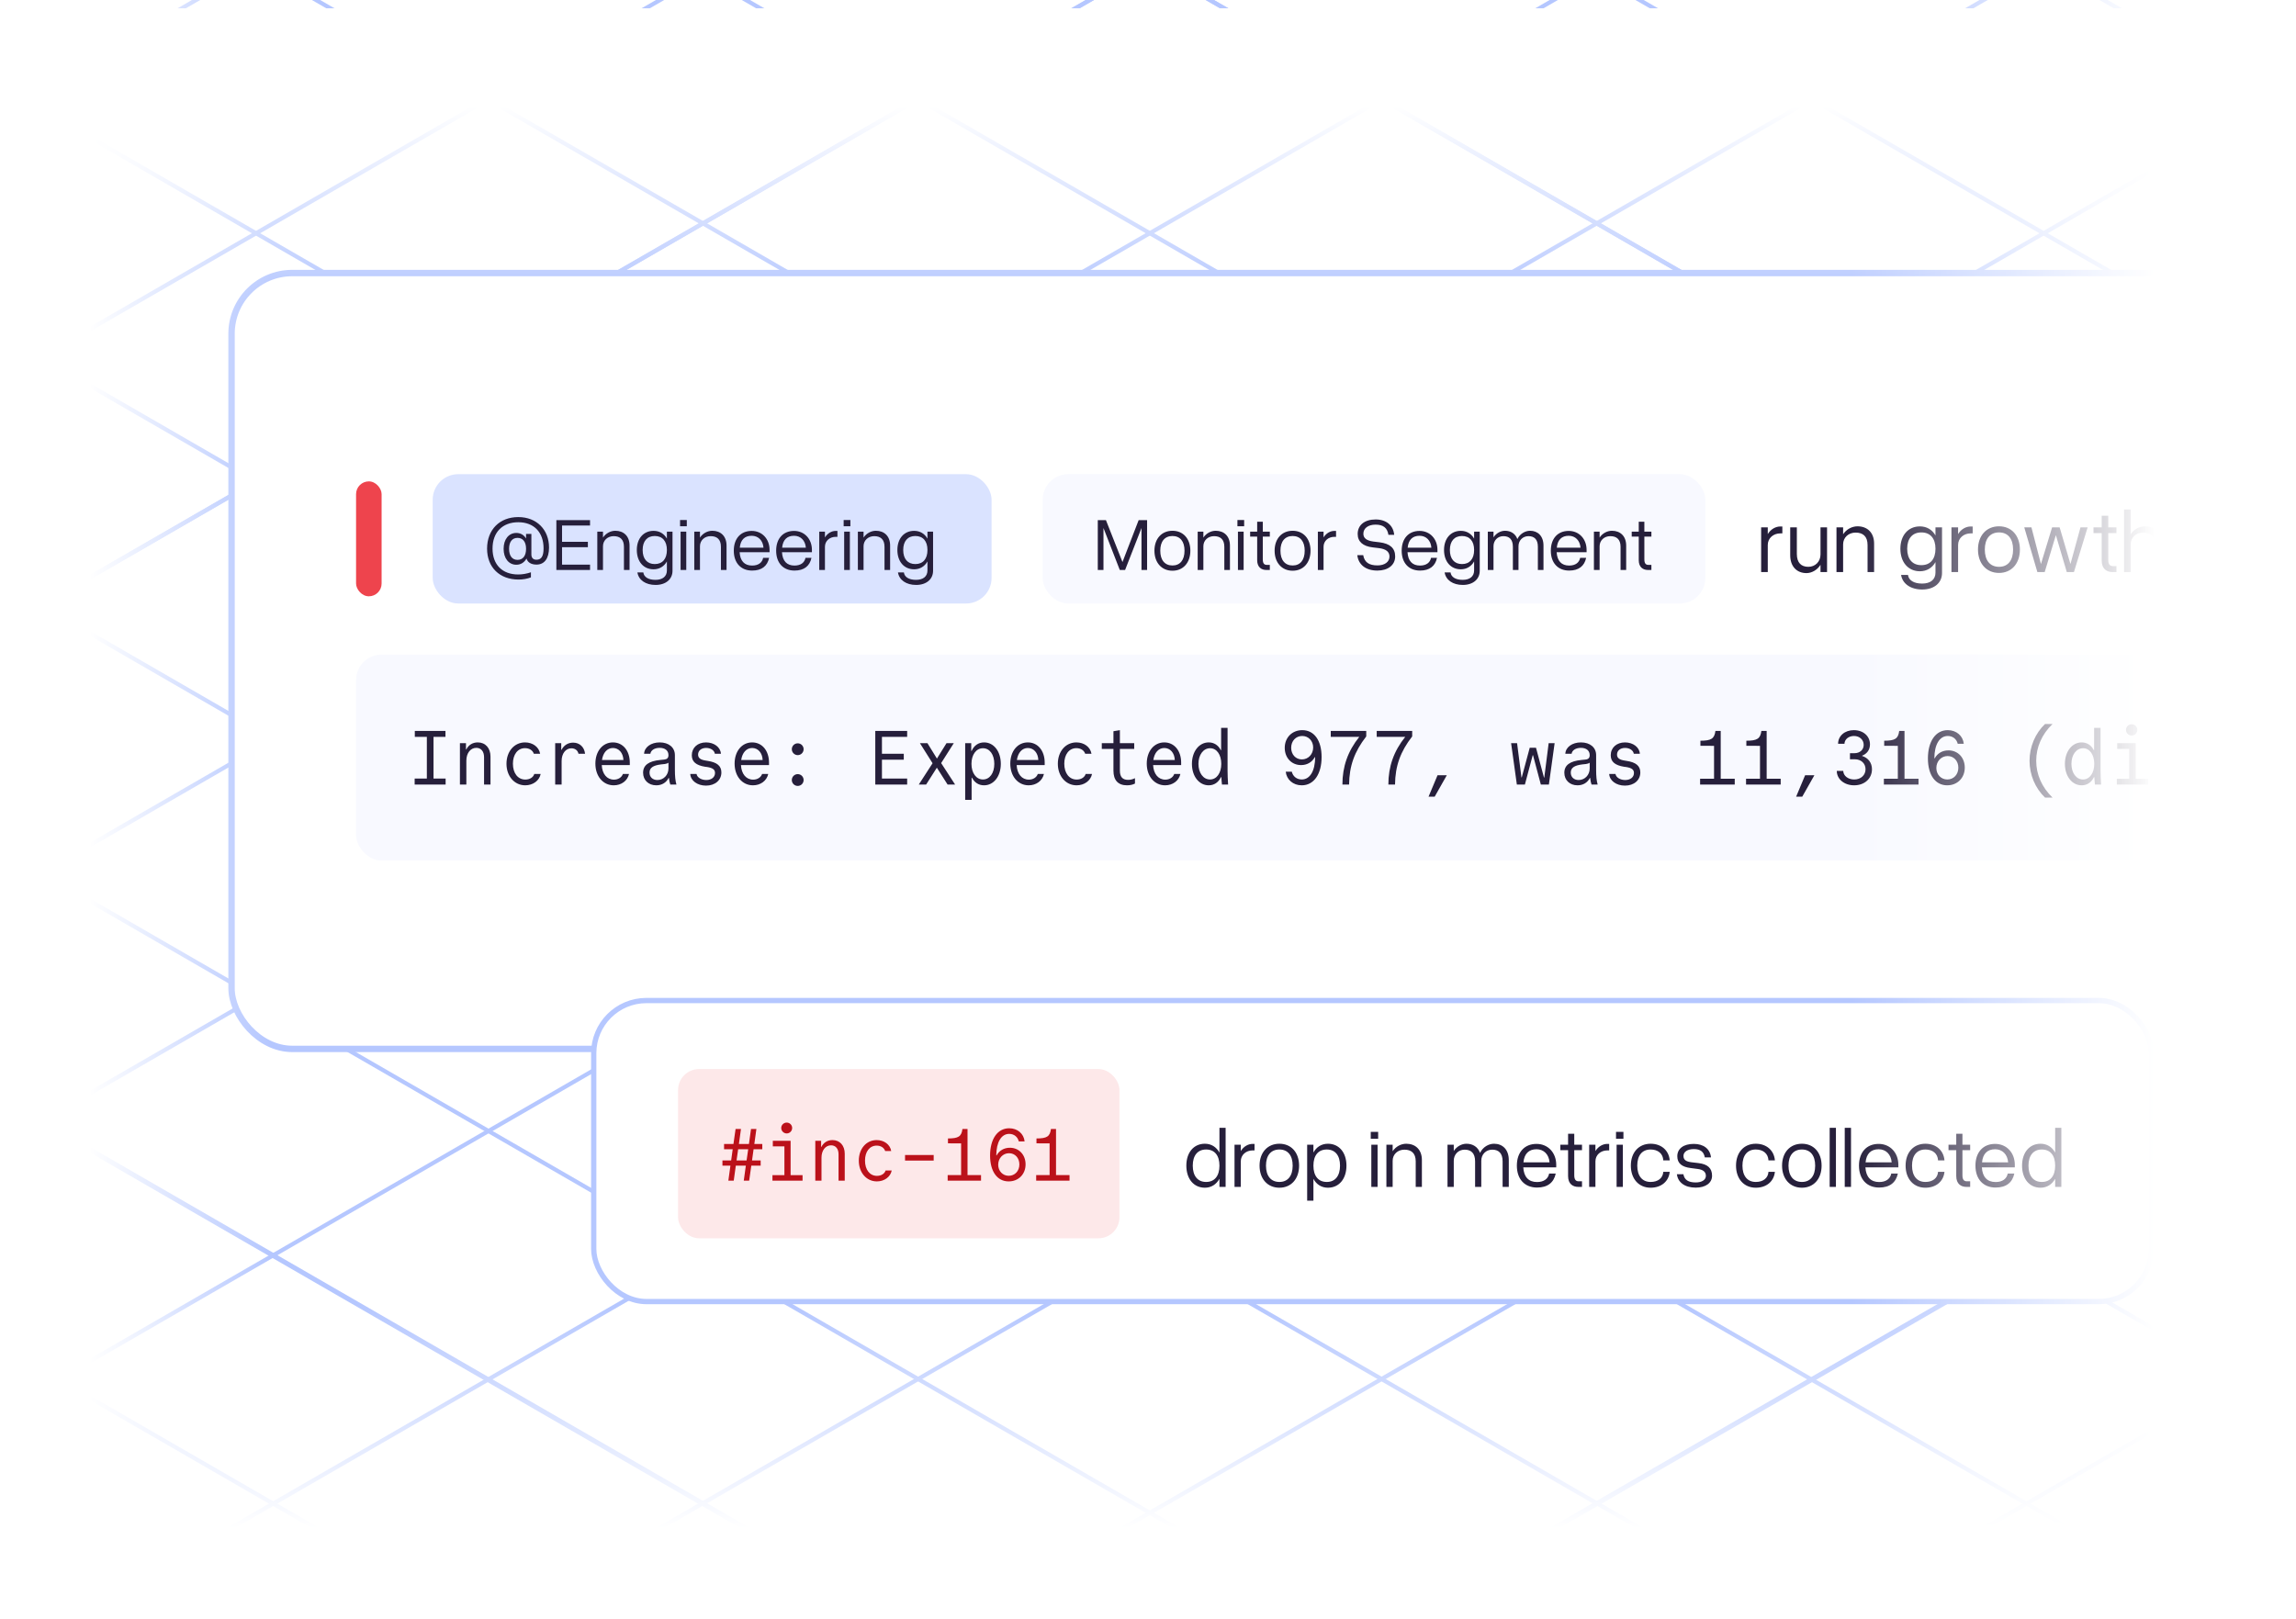 <?xml version="1.0" encoding="UTF-8"?> <svg xmlns="http://www.w3.org/2000/svg" width="553" height="390" viewBox="0 0 553 390" fill="none"><rect x="0" y="0" width="553" height="390" fill="#333333" stroke="none"/><g clip-path="url(#clip0_1525_42176)"><rect width="553" height="390" fill="white"></rect><path d="M730.28 102.66L-115.51 590.98" stroke="#B5C7FF" stroke-miterlimit="10"></path><path d="M730.28 -21.46L-115.51 466.86" stroke="#B5C7FF" stroke-miterlimit="10"></path><path d="M730.28 38.21L-115.51 526.53" stroke="#B5C7FF" stroke-miterlimit="10"></path><path d="M692.36 -59.37L-153.43 428.94" stroke="#B5C7FF" stroke-miterlimit="10"></path><path d="M730.28 162.5L-115.51 650.82" stroke="#B5C7FF" stroke-miterlimit="10"></path><path d="M730.28 286.81L-115.51 775.13" stroke="#B5C7FF" stroke-miterlimit="10"></path><path d="M730.28 162.7L-115.51 651.01" stroke="#B5C7FF" stroke-miterlimit="10"></path><path d="M730.28 222.36L-115.51 710.68" stroke="#B5C7FF" stroke-miterlimit="10"></path><path d="M730.28 346.66L-115.51 834.97" stroke="#B5C7FF" stroke-miterlimit="10"></path><path d="M730.28 -145.79L-115.51 342.52" stroke="#B5C7FF" stroke-miterlimit="10"></path><path d="M692.36 -183.67L-153.43 304.64" stroke="#B5C7FF" stroke-miterlimit="10"></path><path d="M730.28 -270.09L-115.51 218.22" stroke="#B5C7FF" stroke-miterlimit="10"></path><path d="M651.7 -224.7L-194.08 263.62" stroke="#B5C7FF" stroke-miterlimit="10"></path><path d="M613.78 -262.58L-232 225.73" stroke="#B5C7FF" stroke-miterlimit="10"></path><path d="M651.7 -349L-194.08 139.32" stroke="#B5C7FF" stroke-miterlimit="10"></path><path d="M669.38 590.98L-176.4 102.66" stroke="#B5C7FF" stroke-miterlimit="10"></path><path d="M669.38 466.86L-176.4 -21.46" stroke="#B5C7FF" stroke-miterlimit="10"></path><path d="M669.38 526.53L-176.4 38.21" stroke="#B5C7FF" stroke-miterlimit="10"></path><path d="M707.3 428.94L-138.48 -59.37" stroke="#B5C7FF" stroke-miterlimit="10"></path><path d="M669.38 650.82L-176.4 162.5" stroke="#B5C7FF" stroke-miterlimit="10"></path><path d="M669.38 775.13L-176.4 286.81" stroke="#B5C7FF" stroke-miterlimit="10"></path><path d="M669.38 651.01L-176.4 162.7" stroke="#B5C7FF" stroke-miterlimit="10"></path><path d="M669.38 710.68L-176.4 222.36" stroke="#B5C7FF" stroke-miterlimit="10"></path><path d="M669.38 834.97L-176.4 346.66" stroke="#B5C7FF" stroke-miterlimit="10"></path><path d="M669.38 342.52L-176.4 -145.79" stroke="#B5C7FF" stroke-miterlimit="10"></path><path d="M707.3 304.64L-138.48 -183.67" stroke="#B5C7FF" stroke-miterlimit="10"></path><path d="M669.38 218.22L-176.4 -270.09" stroke="#B5C7FF" stroke-miterlimit="10"></path><path d="M747.96 263.62L-97.83 -224.7" stroke="#B5C7FF" stroke-miterlimit="10"></path><path d="M785.87 225.73L-59.91 -262.58" stroke="#B5C7FF" stroke-miterlimit="10"></path><path d="M747.96 139.32L-97.83 -349" stroke="#B5C7FF" stroke-miterlimit="10"></path><rect x="55.769" y="65.769" width="2114.77" height="186.883" rx="14.611" fill="white"></rect><rect x="55.769" y="65.769" width="2114.77" height="186.883" rx="14.611" stroke="#B5C7FF" stroke-width="1.538"></rect><g clip-path="url(#clip1_1525_42176)"><rect x="85.76" y="115.95" width="6.152" height="27.684" rx="3.076" fill="#EE444D"></rect><g clip-path="url(#clip2_1525_42176)"><rect x="104.216" y="114.216" width="134.608" height="31.152" rx="6.152" fill="#DAE3FF"></rect><g clip-path="url(#clip3_1525_42176)"><path d="M127.984 128.605V133.543C127.984 134.354 128.398 134.823 129.209 134.823C130.363 134.823 130.921 134.012 130.921 132.083C130.921 128.226 128.614 125.793 124.829 125.793C121.008 125.793 118.629 128.226 118.629 132.137C118.629 136.031 121.008 138.374 124.793 138.374C125.839 138.374 126.83 138.193 127.875 137.851V139.077C126.974 139.419 125.965 139.599 124.901 139.599C120.342 139.599 117.314 136.661 117.314 132.156C117.314 127.614 120.323 124.55 124.829 124.55C129.299 124.55 132.237 127.632 132.237 131.885C132.237 134.553 131.102 135.995 129.227 135.995C127.947 135.995 127.082 135.472 126.812 134.535C126.289 135.472 125.442 136.031 124.361 136.031C122.54 136.031 121.297 134.499 121.297 132.192C121.297 129.903 122.54 128.371 124.361 128.371C125.37 128.371 126.199 128.857 126.704 129.704V128.605H127.984ZM122.612 132.192C122.612 133.868 123.351 134.859 124.649 134.859C125.947 134.859 126.704 133.886 126.704 132.192C126.704 130.533 125.947 129.56 124.649 129.56C123.351 129.56 122.612 130.533 122.612 132.192ZM142.114 125.289V126.586H135.373V130.515H141.591V131.813H135.373V136.013H142.114V137.292H134.003V125.289H142.114ZM150.279 131.705C150.279 129.903 149.305 129.146 147.809 129.146C146.35 129.146 145.232 130.155 145.232 131.579V137.292H143.862V128.064H145.232V129.488C145.917 128.443 147.088 127.848 148.206 127.848C150.189 127.848 151.63 129.11 151.63 131.417V137.292H150.279V131.705ZM161.976 128.064V137.49C161.976 139.527 160.354 140.897 157.903 140.897C155.487 140.897 153.811 139.707 153.523 137.887H154.947C155.091 139.004 156.172 139.671 157.867 139.671C159.597 139.671 160.624 138.842 160.624 137.4V135.238C159.957 136.427 158.822 137.13 157.416 137.13C155.001 137.13 153.379 135.274 153.379 132.48C153.379 129.704 155.001 127.866 157.416 127.866C158.822 127.866 159.957 128.551 160.624 129.74V128.064H161.976ZM154.785 132.48C154.785 134.625 155.866 135.868 157.704 135.868C159.561 135.868 160.624 134.625 160.624 132.48C160.624 130.353 159.561 129.11 157.704 129.11C155.866 129.11 154.785 130.353 154.785 132.48ZM163.796 125.252H165.418V126.766H163.796V125.252ZM163.923 128.064H165.292V137.292H163.923V128.064ZM173.637 131.705C173.637 129.903 172.664 129.146 171.168 129.146C169.708 129.146 168.591 130.155 168.591 131.579V137.292H167.221V128.064H168.591V129.488C169.276 128.443 170.447 127.848 171.565 127.848C173.547 127.848 174.989 129.11 174.989 131.417V137.292H173.637V131.705ZM176.737 132.642C176.737 129.704 178.413 127.884 181.045 127.884C183.55 127.884 185.353 129.812 185.353 132.462V133.021H178.143C178.269 135.111 179.297 136.229 181.153 136.229C182.667 136.229 183.586 135.508 183.803 134.372H185.244C184.83 136.337 183.478 137.436 181.153 137.436C178.45 137.436 176.737 135.598 176.737 132.642ZM181.045 129.055C179.351 129.055 178.359 130.029 178.179 131.921H183.893C183.748 130.173 182.631 129.055 181.045 129.055ZM186.939 132.642C186.939 129.704 188.615 127.884 191.246 127.884C193.752 127.884 195.554 129.812 195.554 132.462V133.021H188.344C188.471 135.111 189.498 136.229 191.354 136.229C192.868 136.229 193.788 135.508 194.004 134.372H195.446C195.031 136.337 193.679 137.436 191.354 137.436C188.651 137.436 186.939 135.598 186.939 132.642ZM191.246 129.055C189.552 129.055 188.561 130.029 188.38 131.921H194.094C193.95 130.173 192.832 129.055 191.246 129.055ZM197.32 128.064H198.69V129.452C199.303 128.443 200.312 127.884 201.285 127.884H201.7V129.308H201.303C199.825 129.308 198.69 130.299 198.69 131.705V137.292H197.32V128.064ZM203.196 125.252H204.818V126.766H203.196V125.252ZM203.322 128.064H204.692V137.292H203.322V128.064ZM213.037 131.705C213.037 129.903 212.063 129.146 210.568 129.146C209.108 129.146 207.99 130.155 207.99 131.579V137.292H206.62V128.064H207.99V129.488C208.675 128.443 209.847 127.848 210.964 127.848C212.947 127.848 214.389 129.11 214.389 131.417V137.292H213.037V131.705ZM224.734 128.064V137.49C224.734 139.527 223.112 140.897 220.661 140.897C218.246 140.897 216.569 139.707 216.281 137.887H217.705C217.849 139.004 218.93 139.671 220.625 139.671C222.355 139.671 223.382 138.842 223.382 137.4V135.238C222.715 136.427 221.58 137.13 220.174 137.13C217.759 137.13 216.137 135.274 216.137 132.48C216.137 129.704 217.759 127.866 220.174 127.866C221.58 127.866 222.715 128.551 223.382 129.74V128.064H224.734ZM217.543 132.48C217.543 134.625 218.624 135.868 220.462 135.868C222.319 135.868 223.382 134.625 223.382 132.48C223.382 130.353 222.319 129.11 220.462 129.11C218.624 129.11 217.543 130.353 217.543 132.48Z" fill="#261F3B"></path></g></g><g clip-path="url(#clip4_1525_42176)"><rect x="251.129" y="114.216" width="159.608" height="31.152" rx="6.152" fill="#F8F9FF"></rect><g clip-path="url(#clip5_1525_42176)"><path d="M270.984 137.292H269.705L265.776 127.181V137.292H264.406V125.289H266.37L270.354 135.382L274.247 125.289H276.283V137.292H274.932V127.181L270.984 137.292ZM278.05 132.642C278.05 129.758 279.798 127.848 282.393 127.848C284.971 127.848 286.701 129.758 286.701 132.642C286.701 135.544 284.971 137.472 282.393 137.472C279.798 137.472 278.05 135.544 278.05 132.642ZM285.295 132.642C285.295 130.407 284.232 129.11 282.393 129.11C280.537 129.11 279.456 130.407 279.456 132.642C279.456 134.895 280.537 136.211 282.393 136.211C284.232 136.211 285.295 134.895 285.295 132.642ZM294.884 131.705C294.884 129.903 293.91 129.146 292.415 129.146C290.955 129.146 289.837 130.155 289.837 131.579V137.292H288.467V128.064H289.837V129.488C290.522 128.443 291.694 127.848 292.811 127.848C294.794 127.848 296.236 129.11 296.236 131.417V137.292H294.884V131.705ZM298.038 125.252H299.66V126.766H298.038V125.252ZM298.164 128.064H299.534V137.292H298.164V128.064ZM305.842 136.067V137.292H305.013C303.859 137.292 302.796 136.661 302.796 134.931V129.254H301.102V128.064H302.796V125.667H304.148V128.064H305.842V129.254H304.148V134.751C304.148 135.796 304.562 136.067 305.121 136.067H305.842ZM306.996 132.642C306.996 129.758 308.744 127.848 311.339 127.848C313.917 127.848 315.647 129.758 315.647 132.642C315.647 135.544 313.917 137.472 311.339 137.472C308.744 137.472 306.996 135.544 306.996 132.642ZM314.241 132.642C314.241 130.407 313.178 129.11 311.339 129.11C309.483 129.11 308.401 130.407 308.401 132.642C308.401 134.895 309.483 136.211 311.339 136.211C313.178 136.211 314.241 134.895 314.241 132.642ZM317.413 128.064H318.783V129.452C319.396 128.443 320.405 127.884 321.378 127.884H321.793V129.308H321.396C319.918 129.308 318.783 130.299 318.783 131.705V137.292H317.413V128.064ZM332.12 132.029L330.606 131.849C328.281 131.579 327.002 130.479 327.002 128.623C327.002 126.478 328.66 125.126 331.327 125.126C333.887 125.126 335.581 126.532 335.797 128.821H334.409C334.139 127.163 333.184 126.37 331.309 126.37C329.543 126.37 328.372 127.235 328.372 128.569C328.372 129.65 329.183 130.227 330.787 130.443L332.265 130.624C334.788 130.93 336.032 132.047 336.032 134.03C336.032 136.103 334.319 137.436 331.742 137.436C328.912 137.436 327.164 135.977 326.912 133.724H328.336C328.624 135.418 329.723 136.193 331.76 136.193C333.49 136.193 334.662 135.364 334.662 134.048C334.662 132.913 333.815 132.228 332.12 132.029ZM337.6 132.642C337.6 129.704 339.276 127.884 341.907 127.884C344.413 127.884 346.215 129.812 346.215 132.462V133.021H339.005C339.132 135.111 340.159 136.229 342.015 136.229C343.529 136.229 344.449 135.508 344.665 134.372H346.107C345.692 136.337 344.34 137.436 342.015 137.436C339.312 137.436 337.6 135.598 337.6 132.642ZM341.907 129.055C340.213 129.055 339.222 130.029 339.042 131.921H344.755C344.611 130.173 343.493 129.055 341.907 129.055ZM356.398 128.064V137.49C356.398 139.527 354.776 140.897 352.325 140.897C349.91 140.897 348.234 139.707 347.945 137.887H349.369C349.513 139.004 350.595 139.671 352.289 139.671C354.019 139.671 355.046 138.842 355.046 137.4V135.238C354.38 136.427 353.244 137.13 351.838 137.13C349.423 137.13 347.801 135.274 347.801 132.48C347.801 129.704 349.423 127.866 351.838 127.866C353.244 127.866 354.38 128.551 355.046 129.74V128.064H356.398ZM349.207 132.48C349.207 134.625 350.288 135.868 352.127 135.868C353.983 135.868 355.046 134.625 355.046 132.48C355.046 130.353 353.983 129.11 352.127 129.11C350.288 129.11 349.207 130.353 349.207 132.48ZM364.383 131.705C364.383 129.903 363.5 129.146 362.094 129.146C360.742 129.146 359.715 130.155 359.715 131.579V137.292H358.345V128.064H359.715V129.434C360.363 128.425 361.463 127.848 362.49 127.848C363.878 127.848 364.995 128.551 365.464 129.848C366.059 128.587 367.339 127.848 368.528 127.848C370.385 127.848 371.754 129.11 371.754 131.417V137.292H370.403V131.705C370.403 129.903 369.519 129.146 368.132 129.146C366.78 129.146 365.734 130.155 365.734 131.579V137.292H364.383V131.705ZM373.521 132.642C373.521 129.704 375.197 127.884 377.828 127.884C380.334 127.884 382.136 129.812 382.136 132.462V133.021H374.926C375.053 135.111 376.08 136.229 377.936 136.229C379.45 136.229 380.37 135.508 380.586 134.372H382.028C381.613 136.337 380.261 137.436 377.936 137.436C375.233 137.436 373.521 135.598 373.521 132.642ZM377.828 129.055C376.134 129.055 375.143 130.029 374.963 131.921H380.676C380.532 130.173 379.414 129.055 377.828 129.055ZM390.319 131.705C390.319 129.903 389.345 129.146 387.849 129.146C386.389 129.146 385.272 130.155 385.272 131.579V137.292H383.902V128.064H385.272V129.488C385.957 128.443 387.128 127.848 388.246 127.848C390.228 127.848 391.67 129.11 391.67 131.417V137.292H390.319V131.705ZM397.744 136.067V137.292H396.915C395.762 137.292 394.698 136.661 394.698 134.931V129.254H393.004V128.064H394.698V125.667H396.05V128.064H397.744V129.254H396.05V134.751C396.05 135.796 396.465 136.067 397.023 136.067H397.744Z" fill="#261F3B"></path></g><g clip-path="url(#clip6_1525_42176)"><path d="M424.177 127.026H425.775V128.646C426.49 127.468 427.667 126.816 428.803 126.816H429.286V128.477H428.824C427.099 128.477 425.775 129.634 425.775 131.274V137.792H424.177V127.026ZM432.777 133.419C432.777 135.606 433.87 136.531 435.552 136.531C437.214 136.531 438.475 135.29 438.475 133.545V127.026H440.052V137.792H438.475V136.047C437.697 137.309 436.351 138.045 435.09 138.045C432.819 138.045 431.179 136.51 431.179 133.734V127.026H432.777V133.419ZM449.809 131.274C449.809 129.171 448.674 128.288 446.928 128.288C445.225 128.288 443.921 129.466 443.921 131.127V137.792H442.323V127.026H443.921V128.688C444.72 127.468 446.087 126.774 447.391 126.774C449.704 126.774 451.386 128.246 451.386 130.938V137.792H449.809V131.274ZM467.745 127.026V138.024C467.745 140.4 465.853 141.998 462.993 141.998C460.176 141.998 458.22 140.61 457.884 138.486H459.545C459.713 139.79 460.975 140.568 462.951 140.568C464.97 140.568 466.168 139.601 466.168 137.919V135.395C465.39 136.783 464.066 137.603 462.426 137.603C459.608 137.603 457.715 135.437 457.715 132.178C457.715 128.94 459.608 126.795 462.426 126.795C464.066 126.795 465.39 127.594 466.168 128.982V127.026H467.745ZM459.356 132.178C459.356 134.68 460.617 136.131 462.762 136.131C464.928 136.131 466.168 134.68 466.168 132.178C466.168 129.697 464.928 128.246 462.762 128.246C460.617 128.246 459.356 129.697 459.356 132.178ZM470.016 127.026H471.615V128.646C472.329 127.468 473.507 126.816 474.643 126.816H475.126V128.477H474.664C472.939 128.477 471.615 129.634 471.615 131.274V137.792H470.016V127.026ZM476.409 132.367C476.409 129.003 478.448 126.774 481.476 126.774C484.483 126.774 486.502 129.003 486.502 132.367C486.502 135.753 484.483 138.003 481.476 138.003C478.448 138.003 476.409 135.753 476.409 132.367ZM484.862 132.367C484.862 129.76 483.621 128.246 481.476 128.246C479.311 128.246 478.049 129.76 478.049 132.367C478.049 134.996 479.311 136.531 481.476 136.531C483.621 136.531 484.862 134.996 484.862 132.367ZM487.553 127.026H489.278L491.57 135.858L494.261 127.026H496.07L498.677 135.858L501.095 127.026H502.819L499.518 137.792H497.794L495.165 128.898L492.474 137.792H490.708L487.553 127.026ZM509.758 136.363V137.792H508.791C507.445 137.792 506.205 137.057 506.205 135.038V128.414H504.228V127.026H506.205V124.23H507.782V127.026H509.758V128.414H507.782V134.828C507.782 136.047 508.265 136.363 508.917 136.363H509.758ZM519.074 131.274C519.074 129.171 517.938 128.288 516.172 128.288C514.469 128.288 513.186 129.466 513.186 131.127V137.792H511.588V122.716H513.186V128.688C513.964 127.468 515.352 126.774 516.634 126.774C518.968 126.774 520.651 128.246 520.651 130.938V137.792H519.074V131.274ZM527.19 122.716H528.788V129.024C529.545 127.615 530.849 126.774 532.489 126.774C535.328 126.774 537.22 129.003 537.22 132.367C537.22 135.753 535.328 138.003 532.489 138.003C530.849 138.003 529.545 137.162 528.788 135.732V137.792H527.19V122.716ZM535.58 132.367C535.58 129.76 534.34 128.246 532.195 128.246C530.029 128.246 528.788 129.76 528.788 132.367C528.788 134.996 530.029 136.531 532.195 136.531C534.34 136.531 535.58 134.996 535.58 132.367ZM538.861 139.685H540.353C541.384 139.685 541.909 139.327 542.267 138.297L542.519 137.687L538.272 127.026H539.996L543.445 135.9L546.809 127.026H548.554L544.138 138.465C543.36 140.442 542.477 141.22 540.921 141.22H538.861V139.685ZM554.274 127.026H555.998L558.29 135.858L560.981 127.026H562.79L565.397 135.858L567.815 127.026H569.54L566.238 137.792H564.514L561.886 128.898L559.194 137.792H557.428L554.274 127.026ZM570.591 132.367C570.591 129.003 572.631 126.774 575.659 126.774C578.666 126.774 580.684 129.003 580.684 132.367C580.684 135.753 578.666 138.003 575.659 138.003C572.631 138.003 570.591 135.753 570.591 132.367ZM579.044 132.367C579.044 129.76 577.803 128.246 575.659 128.246C573.493 128.246 572.231 129.76 572.231 132.367C572.231 134.996 573.493 136.531 575.659 136.531C577.803 136.531 579.044 134.996 579.044 132.367ZM582.745 127.026H584.343V128.646C585.058 127.468 586.235 126.816 587.371 126.816H587.855V128.477H587.392C585.668 128.477 584.343 129.634 584.343 131.274V137.792H582.745V127.026ZM596.35 127.026H598.347L593.742 132.304L598.558 137.792H596.602L592.607 133.314L591.345 134.765V137.792H589.747V122.716H591.345V132.893L596.35 127.026ZM604.887 133.208L603.142 132.977C600.934 132.704 599.735 131.8 599.735 129.97C599.735 128.015 601.333 126.816 603.962 126.816C606.464 126.816 608.125 128.12 608.335 130.265H606.758C606.506 128.814 605.623 128.141 603.941 128.141C602.364 128.141 601.312 128.835 601.312 129.886C601.312 130.916 602.006 131.337 603.373 131.505L605.139 131.716C607.494 131.989 608.609 133.019 608.609 134.954C608.609 136.804 606.948 137.982 604.445 137.982C601.607 137.982 599.882 136.615 599.63 134.554H601.291C601.543 136.005 602.553 136.657 604.445 136.657C606.001 136.657 607.032 136.005 607.032 134.975C607.032 133.965 606.338 133.377 604.887 133.208ZM610.648 127.026H612.246V129.024C613.003 127.615 614.307 126.774 615.947 126.774C618.786 126.774 620.679 129.003 620.679 132.367C620.679 135.753 618.786 138.003 615.947 138.003C614.307 138.003 613.003 137.162 612.246 135.732V141.304H610.648V127.026ZM619.038 132.367C619.038 129.76 617.798 128.246 615.653 128.246C613.487 128.246 612.246 129.76 612.246 132.367C612.246 134.996 613.487 136.531 615.653 136.531C617.798 136.531 619.038 134.996 619.038 132.367ZM631.508 130.643V137.792H629.91V135.879C629.111 137.183 627.723 138.024 626.083 138.024C624.001 138.024 622.529 136.699 622.529 134.807C622.529 133.061 623.664 131.989 625.62 131.863L628.648 131.631C629.573 131.589 629.91 131.274 629.91 130.559V130.517C629.91 129.171 628.732 128.141 627.197 128.141C625.41 128.141 624.442 128.898 624.274 130.433H622.613C622.76 128.225 624.548 126.795 627.176 126.795C629.678 126.795 631.508 128.435 631.508 130.643ZM624.148 134.765C624.148 135.9 625.073 136.636 626.545 136.636C628.48 136.636 629.91 135.164 629.91 133.187V132.851L626.167 133.103C624.821 133.208 624.148 133.755 624.148 134.765ZM633.589 132.367C633.589 129.003 635.608 126.774 638.636 126.774C641.349 126.774 643.304 128.456 643.514 131.022H641.874C641.79 129.297 640.528 128.246 638.636 128.246C636.47 128.246 635.23 129.76 635.23 132.367C635.23 134.996 636.491 136.531 638.636 136.531C640.507 136.531 641.769 135.564 641.874 133.944H643.514C643.262 136.426 641.328 138.003 638.636 138.003C635.629 138.003 633.589 135.753 633.589 132.367ZM645.344 132.367C645.344 128.94 647.299 126.816 650.369 126.816C653.292 126.816 655.395 129.066 655.395 132.157V132.809H646.984C647.131 135.248 648.33 136.552 650.496 136.552C652.262 136.552 653.334 135.711 653.587 134.386H655.269C654.785 136.678 653.208 137.961 650.496 137.961C647.341 137.961 645.344 135.816 645.344 132.367ZM650.369 128.183C648.393 128.183 647.236 129.318 647.026 131.526H653.692C653.523 129.487 652.22 128.183 650.369 128.183ZM665.719 140.673H664.121C662.502 138.991 661.325 135.837 661.325 131.821C661.325 127.804 662.502 124.65 664.121 122.968H665.719C663.869 124.797 662.965 127.573 662.965 131.821C662.965 136.068 663.869 138.844 665.719 140.673ZM674.446 131.274C674.446 129.171 673.31 128.288 671.544 128.288C669.841 128.288 668.558 129.466 668.558 131.127V137.792H666.96V122.716H668.558V128.688C669.336 127.468 670.724 126.774 672.007 126.774C674.341 126.774 676.023 128.246 676.023 130.938V137.792H674.446V131.274ZM678.063 132.367C678.063 129.003 680.102 126.774 683.13 126.774C686.137 126.774 688.156 129.003 688.156 132.367C688.156 135.753 686.137 138.003 683.13 138.003C680.102 138.003 678.063 135.753 678.063 132.367ZM686.516 132.367C686.516 129.76 685.275 128.246 683.13 128.246C680.964 128.246 679.703 129.76 679.703 132.367C679.703 134.996 680.964 136.531 683.13 136.531C685.275 136.531 686.516 134.996 686.516 132.367ZM691.815 133.419C691.815 135.606 692.908 136.531 694.59 136.531C696.251 136.531 697.513 135.29 697.513 133.545V127.026H699.09V137.792H697.513V136.047C696.735 137.309 695.389 138.045 694.128 138.045C691.857 138.045 690.216 136.51 690.216 133.734V127.026H691.815V133.419ZM701.361 127.026H702.959V128.646C703.674 127.468 704.852 126.816 705.987 126.816H706.471V128.477H706.008C704.284 128.477 702.959 129.634 702.959 131.274V137.792H701.361V127.026ZM708.363 122.716H709.961V137.792H708.363V122.716ZM712.379 139.685H713.872C714.903 139.685 715.428 139.327 715.786 138.297L716.038 137.687L711.791 127.026H713.515L716.963 135.9L720.328 127.026H722.073L717.657 138.465C716.879 140.442 715.996 141.22 714.44 141.22H712.379V139.685ZM721.842 122.968H723.44C725.059 124.65 726.237 127.804 726.237 131.821C726.237 135.837 725.059 138.991 723.44 140.673H721.842C723.692 138.844 724.596 136.068 724.596 131.821C724.596 127.573 723.692 124.797 721.842 122.968ZM732.124 131.127H740.809V132.578H732.124V131.127ZM756.537 123.788V125.302H752.332V137.792H750.755V125.302H746.549V123.788H756.537ZM757.946 139.685H759.439C760.469 139.685 760.995 139.327 761.353 138.297L761.605 137.687L757.357 127.026H759.082L762.53 135.9L765.894 127.026H767.64L763.224 138.465C762.446 140.442 761.563 141.22 760.007 141.22H757.946V139.685ZM769.49 127.026H771.088V129.024C771.845 127.615 773.149 126.774 774.789 126.774C777.628 126.774 779.52 129.003 779.52 132.367C779.52 135.753 777.628 138.003 774.789 138.003C773.149 138.003 771.845 137.162 771.088 135.732V141.304H769.49V127.026ZM777.88 132.367C777.88 129.76 776.64 128.246 774.495 128.246C772.329 128.246 771.088 129.76 771.088 132.367C771.088 134.996 772.329 136.531 774.495 136.531C776.64 136.531 777.88 134.996 777.88 132.367ZM781.371 132.367C781.371 128.94 783.326 126.816 786.396 126.816C789.319 126.816 791.422 129.066 791.422 132.157V132.809H783.011C783.158 135.248 784.357 136.552 786.522 136.552C788.289 136.552 789.361 135.711 789.613 134.386H791.296C790.812 136.678 789.235 137.961 786.522 137.961C783.368 137.961 781.371 135.816 781.371 132.367ZM786.396 128.183C784.42 128.183 783.263 129.318 783.053 131.526H789.719C789.55 129.487 788.247 128.183 786.396 128.183ZM792.473 128.414V127.026H794.176V125.47C794.176 123.452 795.564 122.716 797.036 122.716H798.003V124.104H797.162C796.342 124.104 795.754 124.398 795.754 125.597V127.026H798.003V128.414H795.754V137.792H794.176V128.414H792.473ZM799.223 132.367C799.223 129.003 801.263 126.774 804.291 126.774C807.298 126.774 809.316 129.003 809.316 132.367C809.316 135.753 807.298 138.003 804.291 138.003C801.263 138.003 799.223 135.753 799.223 132.367ZM807.676 132.367C807.676 129.76 806.435 128.246 804.291 128.246C802.125 128.246 800.863 129.76 800.863 132.367C800.863 134.996 802.125 136.531 804.291 136.531C806.435 136.531 807.676 134.996 807.676 132.367ZM811.377 127.026H812.975V128.646C813.69 127.468 814.868 126.816 816.003 126.816H816.487V128.477H816.024C814.3 128.477 812.975 129.634 812.975 131.274V137.792H811.377V127.026ZM825.423 131.274C825.423 129.171 824.393 128.288 822.753 128.288C821.176 128.288 819.977 129.466 819.977 131.127V137.792H818.379V127.026H819.977V128.624C820.734 127.447 822.017 126.774 823.215 126.774C824.835 126.774 826.138 127.594 826.685 129.108C827.379 127.636 828.872 126.774 830.26 126.774C832.425 126.774 834.024 128.246 834.024 130.938V137.792H832.447V131.274C832.447 129.171 831.416 128.288 829.797 128.288C828.22 128.288 827 129.466 827 131.127V137.792H825.423V131.274Z" fill="#261F3B"></path></g></g></g><rect x="85.76" y="157.673" width="2054.78" height="49.608" rx="6.152" fill="#F8F9FF"></rect><path d="M99.873 188.977V187.537H102.808V177.497H99.91V176.058H107.293V177.497H104.413V187.537H107.329V188.977H99.873ZM110.774 188.977V179.01H112.232V180.524H112.305C112.841 179.453 113.819 178.826 115.074 178.826C116.919 178.826 118.138 180.192 118.138 182.24V188.977H116.587V182.37C116.587 181.004 115.867 180.136 114.723 180.136C113.32 180.136 112.324 181.41 112.324 183.218V188.977H110.774ZM128.687 186.43H130.219C129.905 188.054 128.355 189.161 126.509 189.161C123.889 189.161 121.988 186.947 121.988 183.975C121.988 180.985 123.87 178.826 126.454 178.826C128.318 178.826 129.813 179.933 130.09 181.557H128.576C128.3 180.727 127.488 180.21 126.454 180.21C124.682 180.21 123.538 181.742 123.538 183.957C123.538 186.227 124.719 187.777 126.528 187.777C127.58 187.777 128.429 187.26 128.687 186.43ZM135.269 188.977H133.719V179.01H135.177V180.616H135.25C135.804 179.527 136.801 178.881 138.037 178.881C139.606 178.881 140.732 179.933 140.916 181.557H139.329C139.163 180.745 138.499 180.247 137.631 180.247C136.247 180.247 135.269 181.502 135.269 183.311V188.977ZM144.933 184.289C145.043 186.411 146.169 187.796 147.867 187.796C148.901 187.796 149.731 187.26 150.027 186.43H151.503C151.134 188.072 149.657 189.161 147.83 189.161C145.246 189.161 143.401 186.984 143.401 183.938C143.401 180.948 145.154 178.826 147.627 178.826C150.027 178.826 151.688 180.819 151.688 183.698V184.289H144.933ZM147.627 180.173C146.243 180.173 145.246 181.299 144.988 183.071H150.156C150.082 181.318 149.03 180.173 147.627 180.173ZM161.001 181.89C161.001 180.801 160.189 180.136 158.878 180.136C157.679 180.136 156.756 180.708 156.645 181.557H155.132C155.206 179.97 156.793 178.826 158.897 178.826C161.075 178.826 162.551 180.044 162.551 181.89V185.415C162.551 186.965 162.662 188.109 162.92 188.977H161.444C161.296 188.571 161.185 188.036 161.111 187.39H161.038C160.466 188.515 159.414 189.161 158.066 189.161C156.202 189.161 154.892 187.925 154.892 186.135C154.892 184.307 156.258 183.311 159.063 183.052L159.986 182.96C160.687 182.886 161.001 182.554 161.001 181.89ZM161.001 183.717C160.779 183.883 160.484 183.975 160.115 184.031L159.229 184.123C157.291 184.363 156.442 184.953 156.442 186.098C156.442 187.187 157.199 187.888 158.343 187.888C159.82 187.888 161.001 186.688 161.001 185.101V183.717ZM166.254 186.43H167.767C167.896 187.26 168.893 187.888 170.111 187.888C171.366 187.888 172.215 187.205 172.215 186.19C172.215 185.378 171.68 184.972 170.314 184.75L169.852 184.695C167.638 184.344 166.623 183.477 166.623 181.927C166.623 180.099 168.025 178.826 170.056 178.826C171.993 178.826 173.544 179.989 173.636 181.557H172.178C172.049 180.745 171.181 180.155 170.074 180.155C168.93 180.155 168.136 180.801 168.136 181.76C168.136 182.573 168.69 182.997 169.963 183.2L170.406 183.274C172.695 183.606 173.747 184.492 173.747 186.061C173.747 187.925 172.233 189.235 170.037 189.235C167.952 189.235 166.327 188.036 166.254 186.43ZM178.464 184.289C178.575 186.411 179.701 187.796 181.399 187.796C182.432 187.796 183.263 187.26 183.558 186.43H185.035C184.666 188.072 183.189 189.161 181.362 189.161C178.778 189.161 176.932 186.984 176.932 183.938C176.932 180.948 178.686 178.826 181.159 178.826C183.558 178.826 185.219 180.819 185.219 183.698V184.289H178.464ZM181.159 180.173C179.775 180.173 178.778 181.299 178.52 183.071H183.687C183.614 181.318 182.562 180.173 181.159 180.173ZM190.712 187.888C190.712 187.094 191.358 186.467 192.133 186.467C192.927 186.467 193.554 187.094 193.554 187.888C193.554 188.682 192.927 189.309 192.133 189.309C191.358 189.309 190.712 188.682 190.712 187.888ZM190.712 180.469C190.712 179.675 191.358 179.047 192.133 179.047C192.927 179.047 193.554 179.675 193.554 180.469C193.554 181.244 192.927 181.89 192.133 181.89C191.358 181.89 190.712 181.244 190.712 180.469ZM210.815 188.977V176.058H218.493V177.497H212.42V181.557H217.68V182.997H212.42V187.537H218.493V188.977H210.815ZM221.291 188.977L224.613 183.846L221.567 179.01H223.376L225.665 182.72L227.972 179.01H229.725L226.68 183.809L230.039 188.977H228.23L225.646 184.916L223.062 188.977H221.291ZM232.468 179.01H233.926V180.875H234.018C234.609 179.564 235.661 178.826 237.027 178.826C239.37 178.826 241.05 181.004 241.05 183.994C241.05 186.984 239.352 189.161 237.008 189.161C235.716 189.161 234.719 188.497 234.11 187.334H234.018V192.668H232.468V179.01ZM236.75 180.229C235.126 180.229 233.981 181.779 233.981 183.994C233.981 186.208 235.126 187.759 236.75 187.759C238.374 187.759 239.481 186.227 239.481 183.994C239.481 181.76 238.374 180.229 236.75 180.229ZM244.863 184.289C244.974 186.411 246.1 187.796 247.798 187.796C248.831 187.796 249.662 187.26 249.957 186.43H251.434C251.064 188.072 249.588 189.161 247.761 189.161C245.177 189.161 243.331 186.984 243.331 183.938C243.331 180.948 245.085 178.826 247.558 178.826C249.957 178.826 251.618 180.819 251.618 183.698V184.289H244.863ZM247.558 180.173C246.174 180.173 245.177 181.299 244.919 183.071H250.086C250.012 181.318 248.96 180.173 247.558 180.173ZM261.485 186.43H263.017C262.703 188.054 261.153 189.161 259.307 189.161C256.686 189.161 254.785 186.947 254.785 183.975C254.785 180.985 256.668 178.826 259.252 178.826C261.116 178.826 262.611 179.933 262.888 181.557H261.374C261.097 180.727 260.285 180.21 259.252 180.21C257.48 180.21 256.336 181.742 256.336 183.957C256.336 186.227 257.517 187.777 259.326 187.777C260.378 187.777 261.227 187.26 261.485 186.43ZM269.728 185.636C269.728 187.131 270.374 187.851 271.702 187.851C272.256 187.851 272.81 187.722 273.363 187.445V188.737C272.847 189.014 272.182 189.161 271.444 189.161C269.303 189.161 268.177 187.943 268.177 185.636V180.395H265.372V179.01H268.177V176.131L269.728 175.873V179.01H273.179V180.395H269.728V185.636ZM277.73 184.289C277.841 186.411 278.967 187.796 280.665 187.796C281.698 187.796 282.529 187.26 282.824 186.43H284.301C283.932 188.072 282.455 189.161 280.628 189.161C278.044 189.161 276.199 186.984 276.199 183.938C276.199 180.948 277.952 178.826 280.425 178.826C282.824 178.826 284.485 180.819 284.485 183.698V184.289H277.73ZM280.425 180.173C279.041 180.173 278.044 181.299 277.786 183.071H282.953C282.88 181.318 281.828 180.173 280.425 180.173ZM294.315 188.977C294.241 188.368 294.204 187.777 294.168 187.187H294.075C293.466 188.442 292.451 189.161 291.122 189.161C288.797 189.161 287.08 186.984 287.08 183.994C287.08 181.022 288.797 178.826 291.122 178.826C292.396 178.826 293.411 179.49 294.02 180.672H294.112V175.319H295.663V185.655C295.663 186.596 295.718 187.814 295.792 188.977H294.315ZM291.436 187.759C293.042 187.759 294.149 186.208 294.149 183.994C294.149 181.76 293.042 180.229 291.455 180.229C289.83 180.229 288.649 181.816 288.649 183.994C288.649 186.171 289.812 187.759 291.436 187.759ZM313.532 187.759C315.507 187.759 316.743 185.692 316.762 182.388H316.67C316.005 183.588 314.824 184.289 313.366 184.289C311.096 184.289 309.435 182.554 309.435 180.136C309.435 177.645 311.225 175.873 313.661 175.873C316.522 175.873 318.312 178.346 318.312 182.351C318.312 186.448 316.467 189.161 313.532 189.161C311.447 189.161 309.878 187.796 309.675 185.876H311.133C311.41 187.039 312.351 187.759 313.532 187.759ZM316.282 180.044C316.282 178.475 315.156 177.276 313.643 177.276C312.111 177.276 310.985 178.475 310.985 180.118C310.985 181.742 312.074 182.923 313.569 182.923C315.101 182.923 316.282 181.668 316.282 180.044ZM323.325 188.977C323.325 184.64 324.635 180.93 327.385 177.497H320.52V176.058H329.065V177.386C326.223 181.041 324.986 184.492 324.931 188.977H323.325ZM334.392 188.977C334.392 184.64 335.702 180.93 338.452 177.497H331.586V176.058H340.131V177.386C337.289 181.041 336.053 184.492 335.997 188.977H334.392ZM344.074 191.893L346.233 186.744H348.466L345.55 191.893H344.074ZM365.339 188.977L363.955 179.01H365.395L366.447 187.26H366.521L368.44 180.118H369.953L371.873 187.297H371.947L372.999 179.01H374.438L373.054 188.977H371.116L369.234 181.908H369.16L367.277 188.977H365.339ZM382.884 181.89C382.884 180.801 382.072 180.136 380.761 180.136C379.562 180.136 378.639 180.708 378.528 181.557H377.015C377.089 179.97 378.676 178.826 380.78 178.826C382.958 178.826 384.434 180.044 384.434 181.89V185.415C384.434 186.965 384.545 188.109 384.803 188.977H383.327C383.179 188.571 383.068 188.036 382.995 187.39H382.921C382.349 188.515 381.297 189.161 379.949 189.161C378.085 189.161 376.775 187.925 376.775 186.135C376.775 184.307 378.141 183.311 380.946 183.052L381.869 182.96C382.57 182.886 382.884 182.554 382.884 181.89ZM382.884 183.717C382.662 183.883 382.367 183.975 381.998 184.031L381.112 184.123C379.174 184.363 378.325 184.953 378.325 186.098C378.325 187.187 379.082 187.888 380.226 187.888C381.703 187.888 382.884 186.688 382.884 185.101V183.717ZM387.583 186.43H389.096C389.226 187.26 390.222 187.888 391.44 187.888C392.695 187.888 393.544 187.205 393.544 186.19C393.544 185.378 393.009 184.972 391.643 184.75L391.182 184.695C388.967 184.344 387.952 183.477 387.952 181.927C387.952 180.099 389.355 178.826 391.385 178.826C393.323 178.826 394.873 179.989 394.965 181.557H393.507C393.378 180.745 392.511 180.155 391.403 180.155C390.259 180.155 389.466 180.801 389.466 181.76C389.466 182.573 390.019 182.997 391.293 183.2L391.736 183.274C394.024 183.606 395.076 184.492 395.076 186.061C395.076 187.925 393.563 189.235 391.367 189.235C389.281 189.235 387.657 188.036 387.583 186.43ZM409.476 188.977V187.574H412.835V179.656L409.55 179.638V178.42C412.171 178.42 412.927 177.922 413.167 176.058H414.441V187.574H417.818V188.977H409.476ZM420.543 188.977V187.574H423.902V179.656L420.616 179.638V178.42C423.237 178.42 423.994 177.922 424.234 176.058H425.507V187.574H428.885V188.977H420.543ZM432.606 191.893L434.765 186.744H436.998L434.082 191.893H432.606ZM444.244 179.158H442.712C442.712 177.257 444.318 175.873 446.514 175.873C448.766 175.873 450.39 177.313 450.39 179.287C450.39 180.598 449.689 181.557 448.508 182.019V182.093C449.984 182.573 450.87 183.735 450.87 185.304C450.87 187.537 449.08 189.161 446.588 189.161C444.189 189.161 442.399 187.666 442.399 185.692H443.949C443.986 186.873 445.112 187.759 446.588 187.759C448.194 187.759 449.32 186.725 449.32 185.286C449.32 183.883 448.249 182.886 446.717 182.886H445.573V181.428H446.644C447.954 181.428 448.877 180.598 448.877 179.417C448.877 178.18 447.88 177.276 446.533 177.276C445.259 177.276 444.281 178.069 444.244 179.158ZM453.742 188.977V187.574H457.101V179.656L453.816 179.638V178.42C456.437 178.42 457.193 177.922 457.433 176.058H458.707V187.574H462.084V188.977H453.742ZM469.127 177.276C467.152 177.276 465.916 179.343 465.897 182.646H465.99C466.654 181.447 467.835 180.745 469.293 180.745C471.563 180.745 473.224 182.48 473.224 184.898C473.224 187.39 471.434 189.161 468.998 189.161C466.137 189.161 464.347 186.688 464.347 182.683C464.347 178.586 466.193 175.873 469.127 175.873C471.213 175.873 472.781 177.239 472.985 179.158H471.526C471.25 177.995 470.308 177.276 469.127 177.276ZM466.377 184.99C466.377 186.559 467.503 187.759 469.016 187.759C470.548 187.759 471.674 186.559 471.674 184.916C471.674 183.292 470.585 182.111 469.09 182.111C467.558 182.111 466.377 183.366 466.377 184.99ZM492.552 192.114C490.19 189.863 488.824 186.614 488.824 183.255C488.824 179.896 490.19 176.648 492.552 174.396H494.361C491.795 176.87 490.43 179.952 490.43 183.255C490.43 186.559 491.795 189.641 494.361 192.114H492.552ZM504.578 188.977C504.504 188.368 504.468 187.777 504.431 187.187H504.338C503.729 188.442 502.714 189.161 501.385 189.161C499.06 189.161 497.343 186.984 497.343 183.994C497.343 181.022 499.06 178.826 501.385 178.826C502.659 178.826 503.674 179.49 504.283 180.672H504.375V175.319H505.926V185.655C505.926 186.596 505.981 187.814 506.055 188.977H504.578ZM501.699 187.759C503.305 187.759 504.412 186.208 504.412 183.994C504.412 181.76 503.305 180.229 501.718 180.229C500.093 180.229 498.912 181.816 498.912 183.994C498.912 186.171 500.075 187.759 501.699 187.759ZM509.849 188.977V187.593H512.839V180.395H509.942V179.01H514.39V187.593H517.38V188.977H509.849ZM512.046 175.799C512.046 175.042 512.673 174.452 513.412 174.452C514.168 174.452 514.777 175.042 514.777 175.799C514.777 176.556 514.168 177.165 513.412 177.165C512.673 177.165 512.046 176.556 512.046 175.799ZM522.891 188.977V180.395H520.085V179.01H522.891V178.66C522.891 176.353 524.017 175.135 526.158 175.135C526.896 175.135 527.56 175.282 528.077 175.559V176.851C527.523 176.574 526.97 176.445 526.416 176.445C525.087 176.445 524.441 177.165 524.441 178.66V179.01H527.892V180.395H524.441V188.977H522.891ZM533.625 188.977V180.395H530.82V179.01H533.625V178.66C533.625 176.353 534.751 175.135 536.892 175.135C537.63 175.135 538.294 175.282 538.811 175.559V176.851C538.258 176.574 537.704 176.445 537.15 176.445C535.821 176.445 535.175 177.165 535.175 178.66V179.01H538.627V180.395H535.175V188.977H533.625ZM543.658 184.289C543.769 186.411 544.895 187.796 546.593 187.796C547.626 187.796 548.457 187.26 548.752 186.43H550.228C549.859 188.072 548.383 189.161 546.556 189.161C543.972 189.161 542.126 186.984 542.126 183.938C542.126 180.948 543.879 178.826 546.353 178.826C548.752 178.826 550.413 180.819 550.413 183.698V184.289H543.658ZM546.353 180.173C544.968 180.173 543.972 181.299 543.713 183.071H548.881C548.807 181.318 547.755 180.173 546.353 180.173ZM555.795 188.977H554.245V179.01H555.703V180.616H555.776C556.33 179.527 557.327 178.881 558.563 178.881C560.132 178.881 561.258 179.933 561.442 181.557H559.855C559.689 180.745 559.025 180.247 558.157 180.247C556.773 180.247 555.795 181.502 555.795 183.311V188.977ZM565.459 184.289C565.569 186.411 566.695 187.796 568.393 187.796C569.427 187.796 570.257 187.26 570.553 186.43H572.029C571.66 188.072 570.183 189.161 568.356 189.161C565.772 189.161 563.927 186.984 563.927 183.938C563.927 180.948 565.68 178.826 568.153 178.826C570.553 178.826 572.214 180.819 572.214 183.698V184.289H565.459ZM568.153 180.173C566.769 180.173 565.772 181.299 565.514 183.071H570.682C570.608 181.318 569.556 180.173 568.153 180.173ZM575.898 188.977V179.01H577.356V180.524H577.43C577.965 179.453 578.943 178.826 580.198 178.826C582.044 178.826 583.262 180.192 583.262 182.24V188.977H581.711V182.37C581.711 181.004 580.992 180.136 579.847 180.136C578.445 180.136 577.448 181.41 577.448 183.218V188.977H575.898ZM593.147 186.43H594.679C594.365 188.054 592.815 189.161 590.969 189.161C588.348 189.161 586.447 186.947 586.447 183.975C586.447 180.985 588.33 178.826 590.914 178.826C592.778 178.826 594.273 179.933 594.55 181.557H593.036C592.759 180.727 591.947 180.21 590.914 180.21C589.142 180.21 587.998 181.742 587.998 183.957C587.998 186.227 589.179 187.777 590.988 187.777C592.04 187.777 592.889 187.26 593.147 186.43ZM598.99 184.289C599.101 186.411 600.227 187.796 601.925 187.796C602.958 187.796 603.789 187.26 604.084 186.43H605.561C605.192 188.072 603.715 189.161 601.888 189.161C599.304 189.161 597.458 186.984 597.458 183.938C597.458 180.948 599.212 178.826 601.685 178.826C604.084 178.826 605.745 180.819 605.745 183.698V184.289H598.99ZM601.685 180.173C600.301 180.173 599.304 181.299 599.046 183.071H604.213C604.14 181.318 603.088 180.173 601.685 180.173ZM619.739 188.977V187.574H623.098V179.656L619.813 179.638V178.42C622.434 178.42 623.19 177.922 623.43 176.058H624.704V187.574H628.081V188.977H619.739ZM634.792 189.161C632.042 189.161 630.4 186.688 630.4 182.517C630.4 178.346 632.042 175.873 634.792 175.873C637.542 175.873 639.185 178.346 639.185 182.517C639.185 186.688 637.542 189.161 634.792 189.161ZM632.116 184.64L637.118 179.103C636.638 177.922 635.844 177.276 634.792 177.276C632.965 177.276 631.95 179.177 631.95 182.517C631.95 183.311 632.005 184.031 632.116 184.64ZM634.792 187.759C636.619 187.759 637.634 185.858 637.634 182.517C637.634 181.724 637.579 181.004 637.468 180.395L632.467 185.932C632.946 187.113 633.74 187.759 634.792 187.759ZM642.869 191.893L645.028 186.744H647.261L644.345 191.893H642.869ZM654.507 179.158H652.975C652.975 177.257 654.581 175.873 656.777 175.873C659.029 175.873 660.653 177.313 660.653 179.287C660.653 180.598 659.952 181.557 658.771 182.019V182.093C660.247 182.573 661.133 183.735 661.133 185.304C661.133 187.537 659.343 189.161 656.851 189.161C654.452 189.161 652.662 187.666 652.662 185.692H654.212C654.249 186.873 655.375 187.759 656.851 187.759C658.457 187.759 659.583 186.725 659.583 185.286C659.583 183.883 658.512 182.886 656.98 182.886H655.836V181.428H656.907C658.217 181.428 659.14 180.598 659.14 179.417C659.14 178.18 658.143 177.276 656.796 177.276C655.522 177.276 654.544 178.069 654.507 179.158ZM665.574 179.158H664.042C664.042 177.257 665.648 175.873 667.844 175.873C670.095 175.873 671.72 177.313 671.72 179.287C671.72 180.598 671.018 181.557 669.837 182.019V182.093C671.314 182.573 672.199 183.735 672.199 185.304C672.199 187.537 670.409 189.161 667.918 189.161C665.518 189.161 663.728 187.666 663.728 185.692H665.278C665.315 186.873 666.441 187.759 667.918 187.759C669.523 187.759 670.649 186.725 670.649 185.286C670.649 183.883 669.579 182.886 668.047 182.886H666.903V181.428H667.973C669.283 181.428 670.206 180.598 670.206 179.417C670.206 178.18 669.21 177.276 667.862 177.276C666.589 177.276 665.611 178.069 665.574 179.158ZM678.726 187.759C680.701 187.759 681.937 185.692 681.956 182.388H681.863C681.199 183.588 680.018 184.289 678.56 184.289C676.29 184.289 674.628 182.554 674.628 180.136C674.628 177.645 676.419 175.873 678.855 175.873C681.716 175.873 683.506 178.346 683.506 182.351C683.506 186.448 681.66 189.161 678.726 189.161C676.64 189.161 675.071 187.796 674.868 185.876H676.326C676.603 187.039 677.545 187.759 678.726 187.759ZM681.476 180.044C681.476 178.475 680.35 177.276 678.836 177.276C677.305 177.276 676.179 178.475 676.179 180.118C676.179 181.742 677.268 182.923 678.763 182.923C680.295 182.923 681.476 181.668 681.476 180.044ZM688.5 191.376H686.692C689.257 188.903 690.623 185.821 690.623 182.517C690.623 179.214 689.257 176.131 686.692 173.658H688.5C690.863 175.91 692.228 179.158 692.228 182.517C692.228 185.876 690.863 189.124 688.5 191.376ZM699.77 187.703C699.77 186.91 700.397 186.282 701.191 186.282C701.985 186.282 702.612 186.91 702.612 187.703C702.612 188.497 701.985 189.124 701.191 189.124C700.397 189.124 699.77 188.497 699.77 187.703Z" fill="#261F3B"></path><rect x="143" y="241" width="375.175" height="72.514" rx="12.696" fill="white"></rect><rect x="143" y="241" width="375.175" height="72.514" rx="12.696" stroke="#B5C7FF" stroke-width="1.27"></rect><g clip-path="url(#clip7_1525_42176)"><rect x="163.313" y="257.504" width="106.313" height="40.774" rx="5.078" fill="#FDE8E9"></rect><g clip-path="url(#clip8_1525_42176)"><path d="M175.425 284.391L175.923 280.783H174.003V279.521H176.101L176.474 276.82H174.394V275.558H176.652L177.167 271.949H178.465L177.967 275.558H180.384L180.882 271.949H182.18L181.682 275.558H183.601V276.82H181.504L181.131 279.521H183.21V280.783H180.953L180.438 284.391H179.14L179.638 280.783H177.221L176.723 284.391H175.425ZM177.398 279.521H179.816L180.207 276.82H177.789L177.398 279.521ZM186.047 284.391V283.058H188.927V276.126H186.136V274.793H190.42V283.058H193.299V284.391H186.047ZM188.162 271.701C188.162 270.972 188.767 270.403 189.478 270.403C190.206 270.403 190.793 270.972 190.793 271.701C190.793 272.429 190.206 273.016 189.478 273.016C188.767 273.016 188.162 272.429 188.162 271.701ZM196.367 284.391V274.793H197.771V276.251H197.842C198.358 275.22 199.3 274.616 200.509 274.616C202.286 274.616 203.459 275.931 203.459 277.904V284.391H201.966V278.028C201.966 276.713 201.273 275.878 200.171 275.878C198.82 275.878 197.86 277.104 197.86 278.846V284.391H196.367ZM213.299 281.939H214.774C214.472 283.503 212.979 284.569 211.202 284.569C208.678 284.569 206.847 282.436 206.847 279.575C206.847 276.695 208.66 274.616 211.148 274.616C212.943 274.616 214.383 275.682 214.65 277.246H213.192C212.926 276.446 212.144 275.949 211.148 275.949C209.442 275.949 208.34 277.424 208.34 279.557C208.34 281.743 209.478 283.236 211.219 283.236C212.232 283.236 213.05 282.738 213.299 281.939ZM217.984 279.557V278.206H224.881V279.557H217.984ZM228.251 284.391V283.041H231.486V275.415L228.322 275.398V274.225C230.846 274.225 231.575 273.745 231.806 271.949H233.032V283.041H236.285V284.391H228.251ZM243.068 273.123C241.166 273.123 239.975 275.113 239.957 278.295H240.046C240.686 277.14 241.823 276.464 243.227 276.464C245.414 276.464 247.013 278.135 247.013 280.463C247.013 282.863 245.289 284.569 242.943 284.569C240.188 284.569 238.464 282.187 238.464 278.33C238.464 274.385 240.241 271.772 243.068 271.772C245.076 271.772 246.587 273.087 246.782 274.936H245.378C245.112 273.816 244.205 273.123 243.068 273.123ZM240.419 280.552C240.419 282.063 241.503 283.218 242.961 283.218C244.436 283.218 245.52 282.063 245.52 280.481C245.52 278.917 244.472 277.779 243.032 277.779C241.557 277.779 240.419 278.988 240.419 280.552ZM249.566 284.391V283.041H252.801V275.415L249.637 275.398V274.225C252.161 274.225 252.89 273.745 253.121 271.949H254.347V283.041H257.6V284.391H249.566Z" fill="#BB111A"></path></g><g clip-path="url(#clip9_1525_42176)"><path d="M295.196 271.668V285.891H293.709V283.927C292.975 285.276 291.745 286.09 290.198 286.09C287.52 286.09 285.734 283.967 285.734 280.773C285.734 277.599 287.52 275.497 290.198 275.497C291.745 275.497 292.975 276.29 293.709 277.639V271.668H295.196ZM287.281 280.773C287.281 283.253 288.472 284.701 290.495 284.701C292.538 284.701 293.709 283.253 293.709 280.773C293.709 278.314 292.538 276.885 290.495 276.885C288.472 276.885 287.281 278.314 287.281 280.773ZM297.339 275.735H298.847V277.262C299.521 276.151 300.632 275.536 301.703 275.536H302.159V277.103H301.723C300.096 277.103 298.847 278.195 298.847 279.742V285.891H297.339V275.735ZM303.369 280.773C303.369 277.599 305.294 275.497 308.15 275.497C310.987 275.497 312.891 277.599 312.891 280.773C312.891 283.967 310.987 286.09 308.15 286.09C305.294 286.09 303.369 283.967 303.369 280.773ZM311.344 280.773C311.344 278.314 310.174 276.885 308.15 276.885C306.107 276.885 304.917 278.314 304.917 280.773C304.917 283.253 306.107 284.701 308.15 284.701C310.174 284.701 311.344 283.253 311.344 280.773ZM314.835 275.735H316.343V277.619C317.057 276.29 318.287 275.497 319.834 275.497C322.512 275.497 324.298 277.599 324.298 280.773C324.298 283.967 322.512 286.09 319.834 286.09C318.287 286.09 317.057 285.296 316.343 283.947V289.204H314.835V275.735ZM322.75 280.773C322.75 278.314 321.58 276.885 319.557 276.885C317.513 276.885 316.343 278.314 316.343 280.773C316.343 283.253 317.513 284.701 319.557 284.701C321.58 284.701 322.75 283.253 322.75 280.773ZM330.15 272.64H331.935V274.306H330.15V272.64ZM330.288 275.735H331.796V285.891H330.288V275.735ZM340.981 279.742C340.981 277.758 339.909 276.925 338.263 276.925C336.656 276.925 335.426 278.036 335.426 279.603V285.891H333.919V275.735H335.426V277.302C336.18 276.151 337.47 275.497 338.699 275.497C340.882 275.497 342.468 276.885 342.468 279.424V285.891H340.981V279.742ZM355.283 279.742C355.283 277.758 354.311 276.925 352.764 276.925C351.276 276.925 350.145 278.036 350.145 279.603V285.891H348.638V275.735H350.145V277.242C350.86 276.131 352.07 275.497 353.2 275.497C354.728 275.497 355.958 276.27 356.474 277.699C357.128 276.31 358.537 275.497 359.846 275.497C361.889 275.497 363.397 276.885 363.397 279.424V285.891H361.909V279.742C361.909 277.758 360.937 276.925 359.409 276.925C357.922 276.925 356.771 278.036 356.771 279.603V285.891H355.283V279.742ZM365.341 280.773C365.341 277.54 367.186 275.536 370.082 275.536C372.839 275.536 374.823 277.659 374.823 280.575V281.19H366.888C367.027 283.491 368.158 284.721 370.201 284.721C371.867 284.721 372.879 283.927 373.117 282.678H374.704C374.248 284.84 372.76 286.05 370.201 286.05C367.225 286.05 365.341 284.027 365.341 280.773ZM370.082 276.826C368.217 276.826 367.126 277.897 366.928 279.98H373.216C373.057 278.056 371.828 276.826 370.082 276.826ZM381.032 284.542V285.891H380.119C378.85 285.891 377.679 285.197 377.679 283.293V277.044H375.815V275.735H377.679V273.096H379.167V275.735H381.032V277.044H379.167V283.094C379.167 284.245 379.624 284.542 380.238 284.542H381.032ZM382.758 275.735H384.265V277.262C384.94 276.151 386.051 275.536 387.122 275.536H387.578V277.103H387.142C385.515 277.103 384.265 278.195 384.265 279.742V285.891H382.758V275.735ZM389.225 272.64H391.01V274.306H389.225V272.64ZM389.364 275.735H390.871V285.891H389.364V275.735ZM392.795 280.773C392.795 277.599 394.7 275.497 397.556 275.497C400.115 275.497 401.96 277.084 402.159 279.504H400.611C400.532 277.877 399.342 276.885 397.556 276.885C395.513 276.885 394.343 278.314 394.343 280.773C394.343 283.253 395.533 284.701 397.556 284.701C399.322 284.701 400.512 283.789 400.611 282.261H402.159C401.921 284.602 400.095 286.09 397.556 286.09C394.72 286.09 392.795 283.967 392.795 280.773ZM408.844 281.567L407.197 281.349C405.114 281.091 403.984 280.238 403.984 278.512C403.984 276.667 405.491 275.536 407.971 275.536C410.331 275.536 411.899 276.766 412.097 278.79H410.609C410.371 277.421 409.538 276.786 407.951 276.786C406.463 276.786 405.471 277.441 405.471 278.433C405.471 279.405 406.126 279.801 407.415 279.96L409.082 280.158C411.303 280.416 412.355 281.388 412.355 283.213C412.355 284.959 410.788 286.07 408.427 286.07C405.749 286.07 404.122 284.78 403.884 282.836H405.452C405.69 284.205 406.642 284.82 408.427 284.82C409.895 284.82 410.867 284.205 410.867 283.233C410.867 282.281 410.212 281.726 408.844 281.567ZM418.127 280.773C418.127 277.599 420.032 275.497 422.888 275.497C425.447 275.497 427.292 277.084 427.491 279.504H425.943C425.864 277.877 424.674 276.885 422.888 276.885C420.845 276.885 419.675 278.314 419.675 280.773C419.675 283.253 420.865 284.701 422.888 284.701C424.654 284.701 425.844 283.789 425.943 282.261H427.491C427.253 284.602 425.428 286.09 422.888 286.09C420.052 286.09 418.127 283.967 418.127 280.773ZM429.216 280.773C429.216 277.599 431.141 275.497 433.997 275.497C436.834 275.497 438.738 277.599 438.738 280.773C438.738 283.967 436.834 286.09 433.997 286.09C431.141 286.09 429.216 283.967 429.216 280.773ZM437.191 280.773C437.191 278.314 436.021 276.885 433.997 276.885C431.954 276.885 430.764 278.314 430.764 280.773C430.764 283.253 431.954 284.701 433.997 284.701C436.021 284.701 437.191 283.253 437.191 280.773ZM440.682 271.668H442.19V285.891H440.682V271.668ZM444.313 271.668H445.82V285.891H444.313V271.668ZM447.744 280.773C447.744 277.54 449.589 275.536 452.485 275.536C455.243 275.536 457.227 277.659 457.227 280.575V281.19H449.292C449.431 283.491 450.561 284.721 452.604 284.721C454.271 284.721 455.283 283.927 455.521 282.678H457.108C456.651 284.84 455.163 286.05 452.604 286.05C449.629 286.05 447.744 284.027 447.744 280.773ZM452.485 276.826C450.621 276.826 449.53 277.897 449.331 279.98H455.62C455.461 278.056 454.231 276.826 452.485 276.826ZM458.972 280.773C458.972 277.599 460.877 275.497 463.733 275.497C466.292 275.497 468.137 277.084 468.335 279.504H466.788C466.709 277.877 465.518 276.885 463.733 276.885C461.69 276.885 460.52 278.314 460.52 280.773C460.52 283.253 461.71 284.701 463.733 284.701C465.499 284.701 466.689 283.789 466.788 282.261H468.335C468.097 284.602 466.272 286.09 463.733 286.09C460.896 286.09 458.972 283.967 458.972 280.773ZM474.525 284.542V285.891H473.612C472.342 285.891 471.172 285.197 471.172 283.293V277.044H469.307V275.735H471.172V273.096H472.66V275.735H474.525V277.044H472.66V283.094C472.66 284.245 473.116 284.542 473.731 284.542H474.525ZM475.794 280.773C475.794 277.54 477.639 275.536 480.535 275.536C483.293 275.536 485.276 277.659 485.276 280.575V281.19H477.341C477.48 283.491 478.611 284.721 480.654 284.721C482.321 284.721 483.332 283.927 483.57 282.678H485.157C484.701 284.84 483.213 286.05 480.654 286.05C477.679 286.05 475.794 284.027 475.794 280.773ZM480.535 276.826C478.671 276.826 477.579 277.897 477.381 279.98H483.67C483.511 278.056 482.281 276.826 480.535 276.826ZM496.484 271.668V285.891H494.997V283.927C494.263 285.276 493.033 286.09 491.485 286.09C488.807 286.09 487.022 283.967 487.022 280.773C487.022 277.599 488.807 275.497 491.485 275.497C493.033 275.497 494.263 276.29 494.997 277.639V271.668H496.484ZM488.569 280.773C488.569 283.253 489.76 284.701 491.783 284.701C493.826 284.701 494.997 283.253 494.997 280.773C494.997 278.314 493.826 276.885 491.783 276.885C489.76 276.885 488.569 278.314 488.569 280.773Z" fill="#261F3B"></path></g></g><rect x="446" y="475" width="490" height="109" transform="rotate(-90 446 475)" fill="url(#paint0_linear_1525_42176)"></rect><rect x="553" y="73" width="553" height="71" transform="rotate(180 553 73)" fill="url(#paint1_linear_1525_42176)"></rect><rect y="314" width="553" height="81" fill="url(#paint2_linear_1525_42176)"></rect><rect x="65" y="-15" width="490" height="65" transform="rotate(90 65 -15)" fill="url(#paint3_linear_1525_42176)"></rect></g><defs><linearGradient id="paint0_linear_1525_42176" x1="693.327" y1="585.386" x2="693.327" y2="475" gradientUnits="userSpaceOnUse"><stop offset="0.34" stop-color="white"></stop><stop offset="1" stop-color="white" stop-opacity="0"></stop></linearGradient><linearGradient id="paint1_linear_1525_42176" x1="832.126" y1="144.903" x2="832.126" y2="73" gradientUnits="userSpaceOnUse"><stop offset="0.34" stop-color="white"></stop><stop offset="1" stop-color="white" stop-opacity="0"></stop></linearGradient><linearGradient id="paint2_linear_1525_42176" x1="279.126" y1="396.03" x2="279.126" y2="314" gradientUnits="userSpaceOnUse"><stop offset="0.34" stop-color="white"></stop><stop offset="1" stop-color="white" stop-opacity="0"></stop></linearGradient><linearGradient id="paint3_linear_1525_42176" x1="312.327" y1="50.826" x2="312.327" y2="-15" gradientUnits="userSpaceOnUse"><stop offset="0.34" stop-color="white"></stop><stop offset="1" stop-color="white" stop-opacity="0"></stop></linearGradient><clipPath id="clip0_1525_42176"><rect width="553" height="390" fill="white"></rect></clipPath><clipPath id="clip1_1525_42176"><rect width="885.199" height="37.304" fill="white" transform="translate(85.76 111.14)"></rect></clipPath><clipPath id="clip2_1525_42176"><rect width="134.608" height="31.152" fill="white" transform="translate(104.216 114.216)"></rect></clipPath><clipPath id="clip3_1525_42176"><rect width="110" height="25" fill="white" transform="translate(116.521 117.292)"></rect></clipPath><clipPath id="clip4_1525_42176"><rect width="584.912" height="37.304" fill="white" transform="translate(251.129 111.14)"></rect></clipPath><clipPath id="clip5_1525_42176"><rect width="135" height="25" fill="white" transform="translate(263.433 117.292)"></rect></clipPath><clipPath id="clip6_1525_42176"><rect width="413" height="28" fill="white" transform="translate(423.041 115.792)"></rect></clipPath><clipPath id="clip7_1525_42176"><rect width="334.548" height="40.774" fill="white" transform="translate(163.313 257.504)"></rect></clipPath><clipPath id="clip8_1525_42176"><rect width="86" height="23" fill="white" transform="translate(173.47 266.391)"></rect></clipPath><clipPath id="clip9_1525_42176"><rect width="213" height="28" fill="white" transform="translate(284.861 263.891)"></rect></clipPath></defs></svg> 